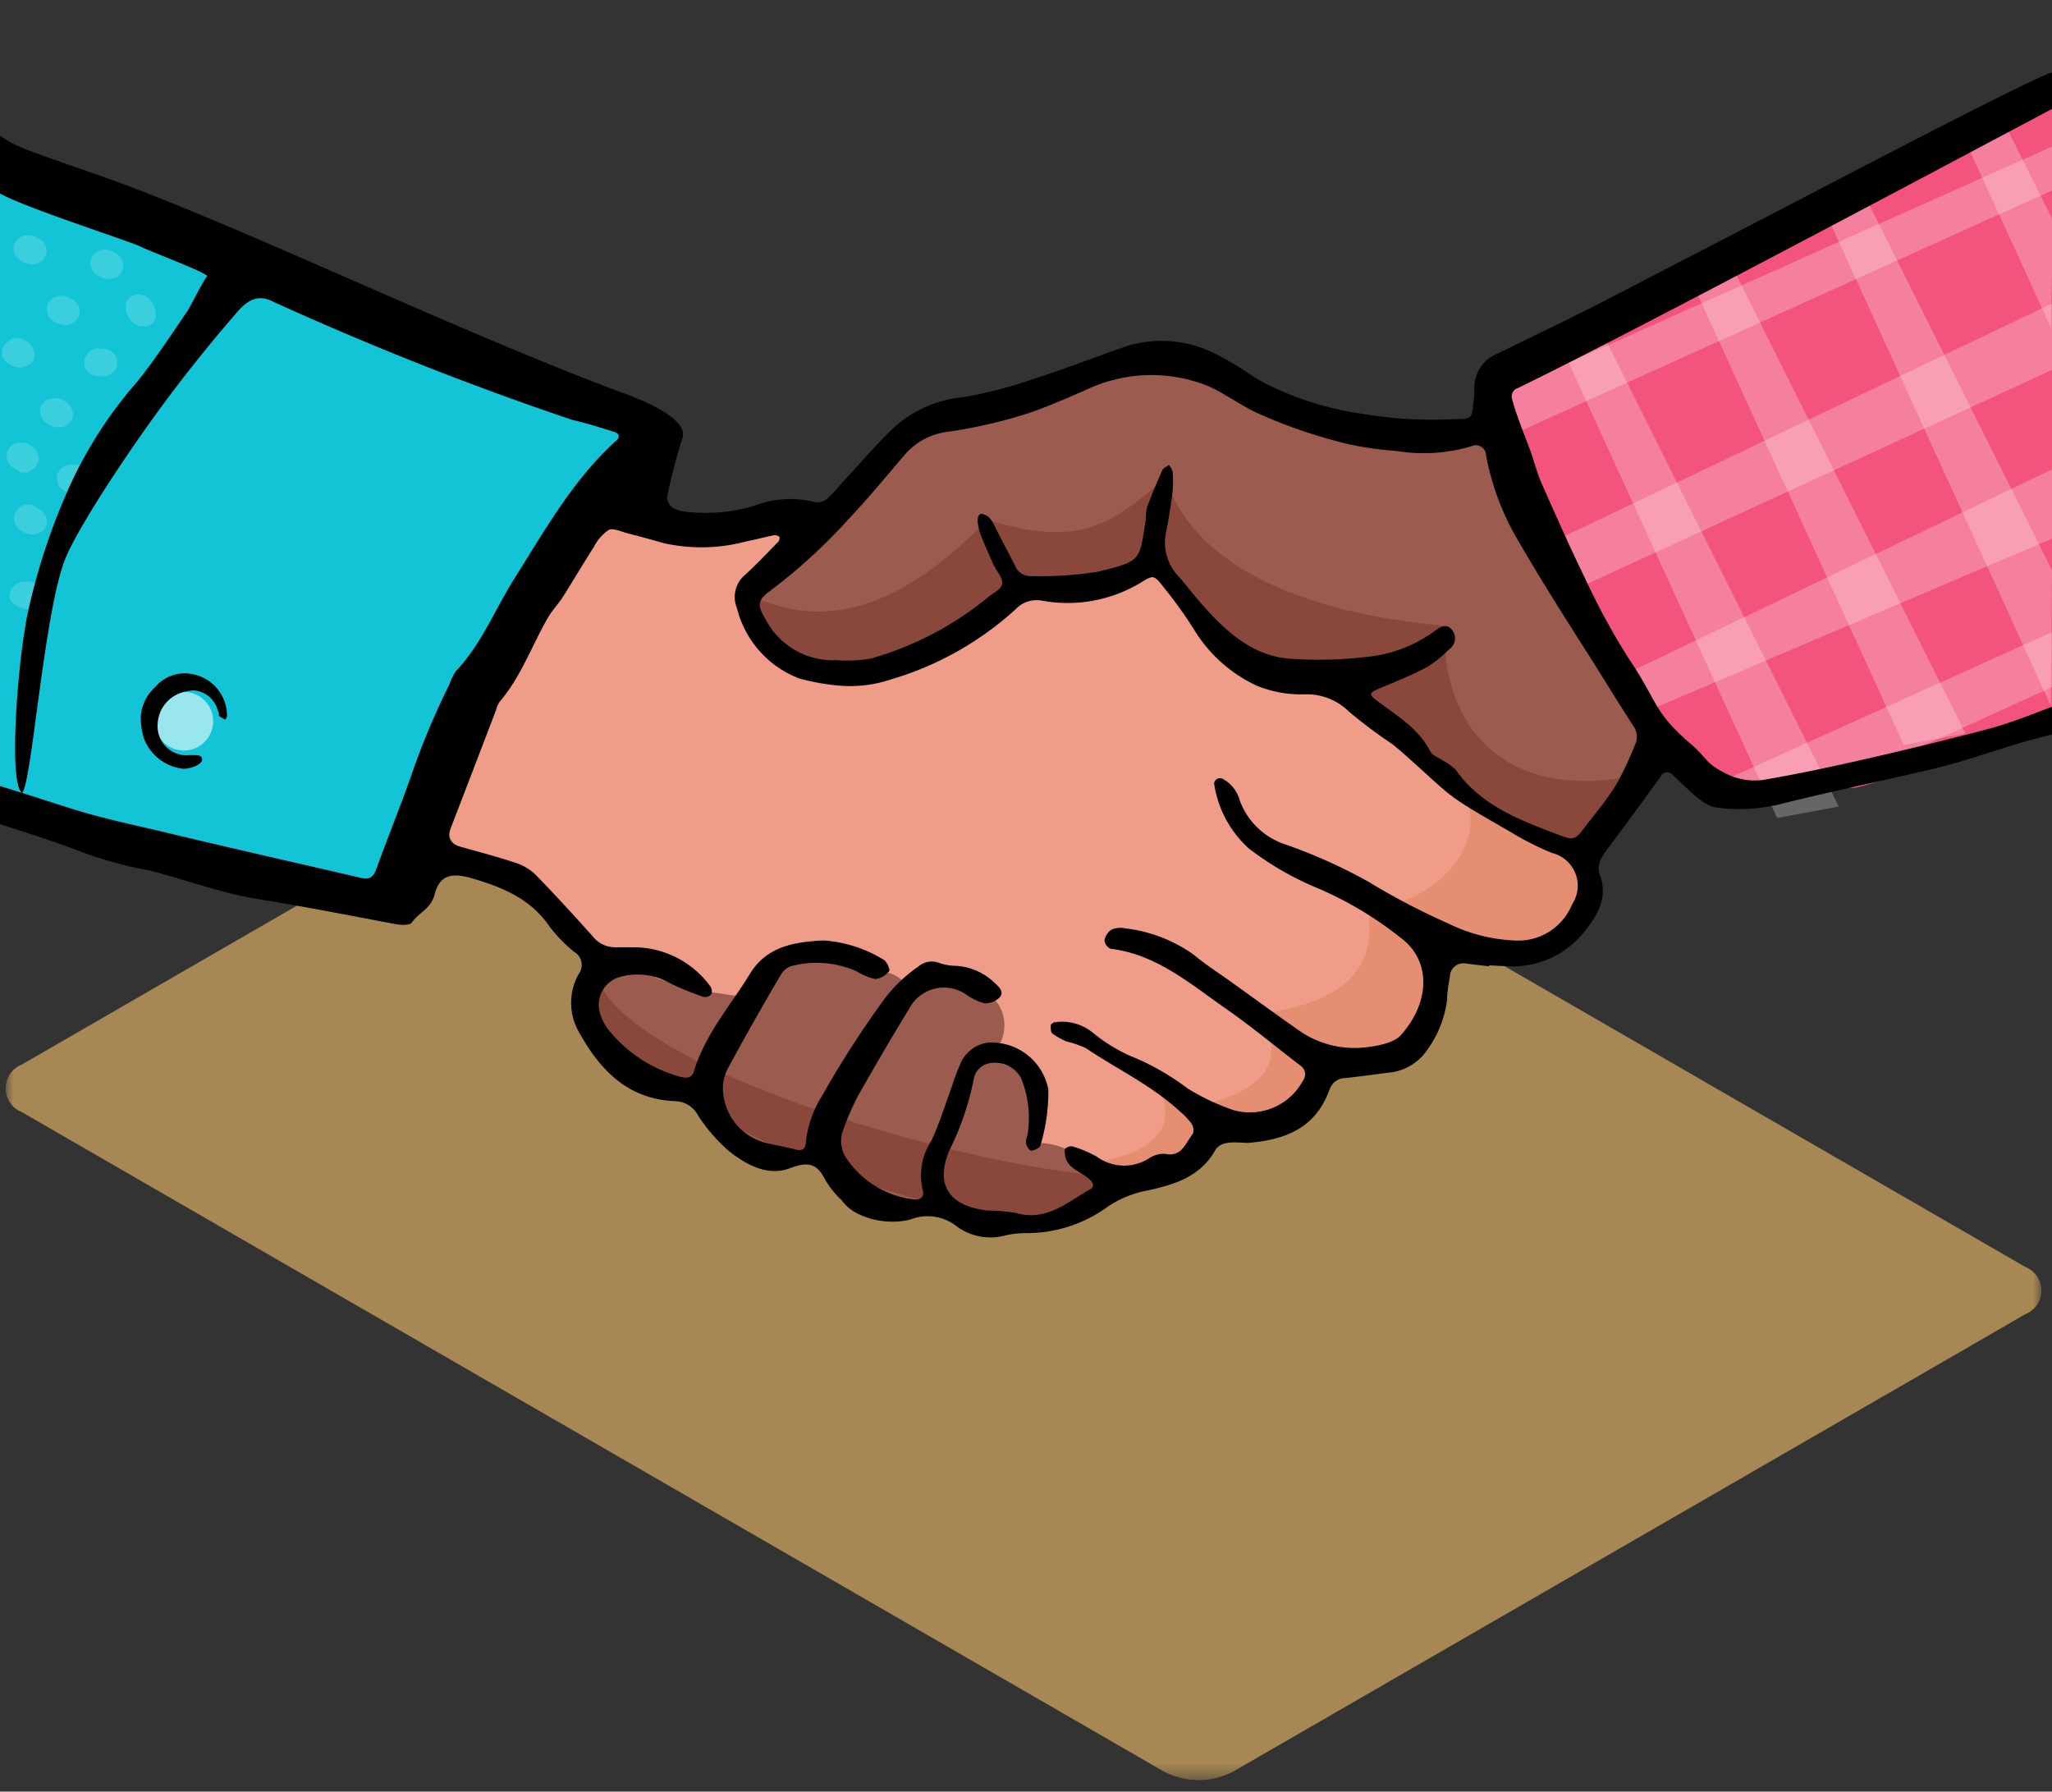 <svg xmlns="http://www.w3.org/2000/svg" viewBox="0 0 126 110" width="126" height="110">
    <rect x="0" y="0" width="126" height="110" fill="#333333" stroke="none"/>
    <defs>
        <style>
            .g,.k{fill:#fff}.e{fill:#9b5b4e}.g{opacity:.25}.h{fill:#e28b6d;opacity:.8}.i{fill:#844035;opacity:.73}.k{opacity:.17}.m{fill:none}
        </style>
        <mask id="a" x=".34" y="36.76" width="125" height="72.53" maskUnits="userSpaceOnUse">
            <path fill-rule="evenodd" fill="#fff" d="M125.34 109.29H.34V36.76h125v72.53z"/>
        </mask>
    </defs>
    <g mask="url(#a)">
        <path d="M124.35 77.78L54.2 37.27a3.51 3.51 0 0 0-.48-.22 4.58 4.58 0 0 0-1.63-.29 4.27 4.27 0 0 0-2.1.51l-3.21 1.85L1.34 65.36a1.57 1.57 0 0 0 0 2.92l70.15 40.5a4.6 4.6 0 0 0 4.21 0l45.44-26.23 3.21-1.86a1.56 1.56 0 0 0 0-2.91" style="isolation:isolate" fill="#f5c26b" opacity=".6" fill-rule="evenodd"/>
    </g>
    <path d="M96.45 52.62c-1.9-2.09-4.87-2.24-7.09-4-.93-.79-1.86-1.58-2.8-2.36-.38-.32-.83-1.11-1.24-1.09a13 13 0 0 0-3.64-2.54c-1.8-1-3.85-1.36-5.62-2.39a11.65 11.65 0 0 1-4-3.77c-.57-.9-1.92-1.64-3-.92-1.58 1.11-3.65.72-5.46 1.06-2.2.4-3.8 1.9-5.8 2.75a21.28 21.28 0 0 1-9.56 1.21 1.89 1.89 0 0 0-.56-1.52c-.53-.49-1.09-1-1.65-1.38a6.57 6.57 0 0 1 .4-.62 6.89 6.89 0 0 1 1-.92 2.2 2.2 0 0 0 .71-1.52c0-.53.47-1.79.08-2.18s-1.58-.1-2.17-.1a2.48 2.48 0 0 0-.73.12 2.82 2.82 0 0 0-1.33.19 7.19 7.19 0 0 1-5.66-.23 2.21 2.21 0 0 0-2.51.9 94.1 94.1 0 0 0-8.29 16.51A2.21 2.21 0 0 0 29 52.59c3.51 1 5.18 3.83 8.06 5.91 3.17 2.29 7.57 4 11.14 5.59s7.36 3 11.06 4.35S67 72.05 71.07 72a2.22 2.22 0 0 0 2.23-2.67 4.23 4.23 0 0 0-.3-.89l1.2.2c2.78.41 5.73.6 7.07-2.37a1.88 1.88 0 0 0 0-1.47c3.51.59 7.85-1.4 6.79-5.59a5 5 0 0 0-.48-1.16 3.37 3.37 0 0 0-.19-.32c-.06-.09-.13-.17-.2-.26 3 1.15 6.69 1.76 9.14-.48a3.1 3.1 0 0 0 .12-4.37z" fill="#ef9d89"/>
    <path class="e" d="M99.42 41.4c-.66-.77-1.31-2.3-2.29-2.67-.94-1.75-2.09-2.82-3-4.57-.76-1.4-1.82-2.95-2-4.58 0-.31-.06-.63-.1-.93-.24-1.64-2.22-2-3.41-1.3a23.39 23.39 0 0 1-10.21-2.8c-2.37-1.16-4.32-2-6.78-2-.54-.29-1.65.18-2.36.47a6.06 6.06 0 0 1-.91.3c-.66.08-1.33.17-2 .27a1.81 1.81 0 0 0-1.29.82 38.79 38.79 0 0 1-4.42.87 1.8 1.8 0 0 0-1.41 1.07A7.78 7.78 0 0 0 52 31.47a1.85 1.85 0 0 0-.13.6 19.3 19.3 0 0 1-2.22 1.68 2.23 2.23 0 0 0-1.08 1.55 2.22 2.22 0 0 0-2.25 2.08c.14 4 5.64 3.76 8.44 3.07a13.6 13.6 0 0 0 7.61-5 1.88 1.88 0 0 0 2.2.85 10.14 10.14 0 0 0 2.41-1.1 10 10 0 0 0 4.41-1.2 1.29 1.29 0 0 0 .08.28 12.22 12.22 0 0 0 10.32 7 14.72 14.72 0 0 0 2.52-.09 1.78 1.78 0 0 0 .42 2.26l4 3.58a22.14 22.14 0 0 0 1.89 1.68 1.94 1.94 0 0 0 .89 1.36c4.32 2 5.9 2.67 7.68-.38a2.36 2.36 0 0 0 .42-1.3h.06c1.85-2.18 1.54-4.92-.25-6.99zM66.65 71.5a2.14 2.14 0 0 0-.67-.67 4.2 4.2 0 0 0-2.46-.65 2.29 2.29 0 0 0-.31-1.63v-.4a2.26 2.26 0 0 0-1.4-2.75 3.43 3.43 0 0 0-1.53-.25 1.83 1.83 0 0 0 .13-.16c1.79-.73 1.71-3.82-.46-4.17l-.2-.08-.34-.06a1.8 1.8 0 0 0-1.76-.38 4.86 4.86 0 0 1-2 .17 2 2 0 0 0-1.58-.8 2.24 2.24 0 0 0-.7.09l-.56-.25a5.15 5.15 0 0 0-4.68 0c-.58.34-1 1.27-1.55 1.51a5.11 5.11 0 0 1-2.17 0 18.69 18.69 0 0 1-5.3-1.46 2.23 2.23 0 0 0-2.85 2c.09 3.12 4 4.69 6.67 5.28l.8.15a4.5 4.5 0 0 0 4.45 3.43 1.79 1.79 0 0 0 .56.24 9.84 9.84 0 0 0 2.51.3h.16a2.41 2.41 0 0 0 .4 1.05 3.27 3.27 0 0 0 1.93 1.34 3.32 3.32 0 0 0 .82.09 2.3 2.3 0 0 0 2.52.2 3.81 3.81 0 0 0 .84-.52 3.12 3.12 0 0 0 1.14 1.17 3.86 3.86 0 0 0 1.86.49 2 2 0 0 0 1.4.61 2.06 2.06 0 0 0 1.5-.52c.33.29.79.7 1.32.52 2.29-.72 2.92-2.76 1.51-3.89z"/>
    <path d="M126 6.27c-9.39 4.89-32.25 16.84-33.1 16.21-1-.74-1.14 2-1.14 2l4.84 12.39s5 7.67 5.4 8.21c.62.84 1.88 1.88 2.88 3.27.76 1.06 3.57.53 3.57.53s4.48-.76 5.21-.51 11.92-4.33 12.42-4.43l-.08-1.75z" fill="#f2547d"/>
    <path class="g" d="M95.94 21.43l13.18 28.79 3.79-.7L98.3 20.27l-2.36 1.16zM103.72 16.95l13.18 28.79 3.79-.7-14.62-29.25-2.35 1.16zM112.13 13.13l13.79 30.18.08-8.29-11.52-23.05-2.35 1.16zM120.69 8.67l5.23 11.42.16-6.51-3.03-6.07-2.36 1.16z"/>
    <path class="g" d="M111.32 48.87L126 42.19v-3.38l-21.12 9.54 6.44.52zM101.26 43.61L126 33.07v-4.25l-25.85 12.41 1.11 2.38zM96.83 36.14L126 22.71l.07-4.11-30.13 14.38.89 3.16zM93.29 26.49L126 11.69V9L92.18 24.12l1.11 2.37z"/>
    <path class="h" d="M89.18 47.94c3 2.89-.52 7.18-4.32 7.71-.54.08 7 2.64 8.51 2.83a4.25 4.25 0 0 0 3.55-1.89c.53-.84.76-3.18.17-3.76s-7.91-4.89-7.91-4.89zM83.89 55.31c1.13 5-2.7 6.4-6.5 6.94-.54.08 4.45 2.74 5.91 2.93a5.49 5.49 0 0 0 4.14-1.91c.53-.84 1-3.53.45-4.11s-4-3.85-4-3.85zM77.61 62.8c1.57 3-1.16 4.65-4.46 5.11-.46.07 1.38 1.16 2.64 1.32s3.56-.09 4.52-1.55a2.39 2.39 0 0 0-.31-3.07c-.54-.47-2.39-1.81-2.39-1.81zM71.15 66.88c1.38 2.65-1 4.07-3.91 4.47-.4.06 1.21 1 2.32 1.16s3.12-.08 4-1.36a2.1 2.1 0 0 0-.28-2.69c-.51-.41-2.13-1.58-2.13-1.58z"/>
    <path class="i" d="M71.23 30.51c-1 3.73.45 5.48 4.59 9.06 2.07 1.79 8.86 2.61 13.28-.5.3-.22-.21-.63-.21-.63-9.2-.81-15.58-3.79-17.35-9.1 0 0-.3 1.11-.31 1.17zM46.36 37.81c2.42 2.95 1.57 3.81 6.22 3.41 2.83-.24 8.76-2.61 9.72-5.79a21.1 21.1 0 0 0-1.85-3.33c-4.88 4.9-9.45 6.79-14.4 4.44 0 0 .27 1.23.31 1.27z"/>
    <path class="i" d="M61 33.21c2.42 2.95 1.82 3.17 6.47 2.78 2.83-.24 3-1.31 3.92-4.49.09-.3.67-2.57.67-2.57-3.79 3.31-5.69 4.74-11.37 3-.04 0 .23 1.23.31 1.28zM83.61 42c-.47 2.65 1.61 3.05 5.75 6.63 2.08 1.79 7.66 3.92 8.17 3.59.32-.2 3.28-4.71 3.28-4.71-7.89 1.87-12-2.42-12.11-8.3 0 .01-5.08 2.79-5.09 2.79z"/>
    <path d="M38.41 25.75c-1-.42-34.48-16-38.41-15.46v39.32c2.3 1.18 9.61 2.82 9.61 2.82l14.64 2.92s4.43-10.83 5.91-14c2.09-4.56 5.27-8.91 5.3-9.4a21.29 21.29 0 0 0 3.74-4.75c.2-.4-.34-2.14-.79-1.45z" fill="#13c4d6"/>
    <path class="k" d="M7 21.73l-.16-.15a1 1 0 0 0-.42-.17h-.19a.69.69 0 0 0-.35 0 .74.74 0 0 0-.34.15.72.72 0 0 0-.23.26.67.67 0 0 0-.13.3v.23a.84.84 0 0 0 .16.42l.17.15a.88.88 0 0 0 .41.17h.23a.69.69 0 0 0 .35 0 .7.7 0 0 0 .34-.15.68.68 0 0 0 .23-.25.76.76 0 0 0 .13-.31v-.23a.84.84 0 0 0-.2-.42zM2.83 15.18L2.75 15a.89.89 0 0 0-.32-.32l-.2-.1a.66.66 0 0 0-.33-.12.77.77 0 0 0-.37 0 .71.71 0 0 0-.32.14.59.59 0 0 0-.21.2l-.14.2a.89.89 0 0 0 0 .46l.09.2a.8.8 0 0 0 .31.32l.2.11a.87.87 0 0 0 .34.12.73.73 0 0 0 .36 0 .71.71 0 0 0 .32-.14.69.69 0 0 0 .25-.23l.1-.2a.77.77 0 0 0 0-.46zM4.86 18.93l-.08-.21a.89.89 0 0 0-.32-.32l-.2-.1a.66.66 0 0 0-.33-.12.77.77 0 0 0-.37 0 .77.77 0 0 0-.32.14.64.64 0 0 0-.24.22l-.1.2a.8.8 0 0 0 0 .46l.08.2a.8.8 0 0 0 .31.32l.2.11a.72.72 0 0 0 .34.11.66.66 0 0 0 .37 0 .8.8 0 0 0 .31-.14.62.62 0 0 0 .25-.23l.1-.2a.77.77 0 0 0 0-.44zM9.56 19.52v-.21a.88.88 0 0 0-.08-.45l-.1-.2a.75.75 0 0 0-.21-.29.81.81 0 0 0-.3-.21.8.8 0 0 0-.34-.07.64.64 0 0 0-.33.05l-.2.1a.88.88 0 0 0-.27.36v.22a.84.84 0 0 0 .07.44l.1.2a.78.78 0 0 0 .21.29.81.81 0 0 0 .3.21.67.67 0 0 0 .34.07.73.73 0 0 0 .33 0l.2-.11a.77.77 0 0 0 .28-.4zM7.54 16.08l-.08-.2a.89.89 0 0 0-.32-.32l-.2-.11a.76.76 0 0 0-.33-.11.77.77 0 0 0-.37 0 .8.8 0 0 0-.31.14.7.7 0 0 0-.25.23l-.1.2a.77.77 0 0 0 0 .45l.08.21a.89.89 0 0 0 .32.32l.2.11a.76.76 0 0 0 .33.11.77.77 0 0 0 .37 0 .66.66 0 0 0 .3-.11.64.64 0 0 0 .24-.22l.1-.2a.8.8 0 0 0 .02-.5zM4.46 25.24L4.37 25a.86.86 0 0 0-.31-.32l-.2-.11a.8.8 0 0 0-.34-.11.73.73 0 0 0-.36 0 .7.7 0 0 0-.32.13.92.92 0 0 0-.25.23l-.1.2a.86.86 0 0 0 0 .45l.09.21a.86.86 0 0 0 .31.32l.2.11a.8.8 0 0 0 .34.11.73.73 0 0 0 .36 0 .7.7 0 0 0 .32-.13.92.92 0 0 0 .25-.23l.1-.2a.86.86 0 0 0 0-.42zM2.35 27.94l-.08-.21a1 1 0 0 0-.27-.32l-.2-.1a.66.66 0 0 0-.33-.12.77.77 0 0 0-.37 0 .68.68 0 0 0-.31.14.62.62 0 0 0-.25.23l-.1.2a.77.77 0 0 0 0 .45l.08.21a.89.89 0 0 0 .32.32l.2.1a.66.66 0 0 0 .26.16.77.77 0 0 0 .37 0 .77.77 0 0 0 .33-.18.59.59 0 0 0 .24-.23l.1-.2a.77.77 0 0 0 .01-.45zM5.4 28.93l-.14-.17a.83.83 0 0 0-.4-.22h-.22a.69.69 0 0 0-.35 0 .71.71 0 0 0-.35.1.75.75 0 0 0-.27.23.77.77 0 0 0-.17.29v.22a.78.78 0 0 0 .11.44l.14.17a.94.94 0 0 0 .39.22h.22a.73.73 0 0 0 .36 0A.76.76 0 0 0 5 30.1a.63.63 0 0 0 .26-.22.66.66 0 0 0 .17-.29v-.22a.76.76 0 0 0-.03-.44zM2.57 36.24l-.11-.19a1 1 0 0 0-.37-.26l-.22-.07a.81.81 0 0 0-.35 0 .76.76 0 0 0-.36.06.7.7 0 0 0-.28.19.62.62 0 0 0-.21.27l-.06.21a.69.69 0 0 0 .06.45l.11.1a.81.81 0 0 0 .37.26l.22.07a.7.7 0 0 0 .35.06.77.77 0 0 0 .36-.07.7.7 0 0 0 .29-.19.68.68 0 0 0 .2-.27l.06-.21a.71.71 0 0 0-.06-.41zM2.83 31.78l-.08-.2a.89.89 0 0 0-.32-.32l-.2-.11A.76.76 0 0 0 1.9 31a.78.78 0 0 0-.37 0 .84.84 0 0 0-.32.14.76.76 0 0 0-.21.26l-.11.2a.86.86 0 0 0 0 .45l.09.21a.86.86 0 0 0 .31.32l.2.11a.85.85 0 0 0 .34.11.73.73 0 0 0 .36 0 .62.62 0 0 0 .32-.14.67.67 0 0 0 .25-.22l.1-.2a.8.8 0 0 0-.03-.46zM2.1 21.56l-.1-.2a.82.82 0 0 0-.3-.36l-.2-.11a.77.77 0 0 0-.33-.12.77.77 0 0 0-.37 0 .68.68 0 0 0-.31.23.62.62 0 0 0-.25.23l-.1.2a.77.77 0 0 0 0 .45L.2 22a.89.89 0 0 0 .32.32l.2.1a.66.66 0 0 0 .33.12.77.77 0 0 0 .37 0 .68.68 0 0 0 .31-.14.56.56 0 0 0 .27-.19l.1-.19a.8.8 0 0 0 0-.46z"/>
    <circle cx="11.29" cy="44.28" r="1.8" opacity=".57" fill="#fff"/>
    <path class="i" d="M36.34 62.19c.55 3.82 2.68 2.15 6.83 5.72 2.07 1.79 17.11 9.06 24.15 6 .35-.15-.14-1.77-.14-1.77-9.2-.82-28.68-6.73-30.44-12 0-.01-.64.44-.4 2.05z"/>
    <path class="m" d="M95.26 52.41a23.06 23.06 0 0 1-2.53-1.28c-4.33-2.49-3.32-2-6.72-4.94l-.55-.46a29.42 29.42 0 0 1-2.67-2 3.68 3.68 0 0 0-2.7-1.06 7.27 7.27 0 0 1-2.94-.52 8.92 8.92 0 0 1-3.91-3.52A27.89 27.89 0 0 0 71.37 36c-.55-.7-.59-.69-1.28-.28A8.67 8.67 0 0 1 64 36.88a1.77 1.77 0 0 0-1.58.48 19.56 19.56 0 0 1-7.69 4.33 7.91 7.91 0 0 1-3.11.38 14.16 14.16 0 0 1-2.46-.43 6.22 6.22 0 0 1-3.87-4.34 1.77 1.77 0 0 1 .53-2.06c.7-.63 1.36-1.32 2-2 .07-.07.13-.24.09-.29a.38.38 0 0 0-.32-.12c-.58.11-1.15.27-1.73.38a10.56 10.56 0 0 1-5.09.1c-.73-.21-1.47-.41-2.21-.6-.39-.1-.87-.34-1.15-.2a2.76 2.76 0 0 0-.91 1.05c-.64 1-1.23 2-1.86 3-.28.45-.66.84-.93 1.29-1 1.72-1.69 3.67-3 5.22a1.81 1.81 0 0 0-.21.49c-.92 2.42-1.85 4.83-2.78 7.25-.23.62 0 1 .64 1.16 1.14.34 2.29.64 3.41 1a3.08 3.08 0 0 1 1.18.71c1.19 1.22 2.34 2.48 3.48 3.75a1.76 1.76 0 0 0 1.38.69h1.24a5.83 5.83 0 0 1 4.58 2.35.55.55 0 0 1 .07.49.52.52 0 0 1-.47.17 17.14 17.14 0 0 1-2.12-.87A4 4 0 0 0 38 60a1.78 1.78 0 0 0-1.17 2.24 3 3 0 0 0 .57 1.1 8.55 8.55 0 0 0 4.4 2.85c.4.08.67.09.82-.38.7-2.26 2.24-4 3.46-6 1-1.69 2.79-1.92 4.48-2A8.09 8.09 0 0 1 54.23 59c.2.09.42.62.35.7a1.28 1.28 0 0 1-.85.49 3.58 3.58 0 0 1-1.14-.47 6.06 6.06 0 0 0-4-.33 1.14 1.14 0 0 0-.64.5q-1.69 2.91-3.32 5.87a2.7 2.7 0 0 0-.26 1 3.5 3.5 0 0 0 2.53 3.46c.63.17 1.28.25 1.91.43s.65-.1.66-.51a6.59 6.59 0 0 1 1-2.8 60 60 0 0 1 3.74-5.82 8.88 8.88 0 0 1 2.19-2.12 1.27 1.27 0 0 1 1.34-.21 3.34 3.34 0 0 0 1 .16 3.74 3.74 0 0 1 2.38 1.07c.3.25.58.55.27.88a1.24 1.24 0 0 1-.92.35 3.43 3.43 0 0 1-1.11-.53 2.4 2.4 0 0 0-3.46.88c-1 1.72-2.07 3.45-3.06 5.2a15.41 15.41 0 0 0-1 2.26 1.9 1.9 0 0 0 .27 1.82 5.78 5.78 0 0 0 4 2.42c.43.1.76-.16.62-.57a3.82 3.82 0 0 1 .52-3c.5-1.07.85-2.21 1.26-3.33a15.7 15.7 0 0 1 .49-1.56 2.14 2.14 0 0 1 1.69-1.17 3.54 3.54 0 0 1 3.74 2.86 11.27 11.27 0 0 1-.43 3.46c0 .14-.36.32-.55.31s-.31-.3-.33-.48.11-.46.12-.69a6.4 6.4 0 0 0-.43-3.3 1.82 1.82 0 0 0-1.81-.92 1.2 1.2 0 0 0-1.12 1 17.29 17.29 0 0 1-1.49 4.36c-.83 2-.22 3.39 2.3 3.7a11.42 11.42 0 0 1 1.77.15c1.86.52 3.15-.65 4.57-1.45.26-.14.17-.38 0-.58-.48-.51-1.33-.63-1.53-1.43 0-.16-.12-.38 0-.48a.51.51 0 0 1 .46-.14 7.37 7.37 0 0 1 1.47.62 2.84 2.84 0 0 0 3.18.13 1.66 1.66 0 0 1 1-.3c1.06.23 1.27-.67 1.73-1.23a.73.73 0 0 0-.1-.64 4.75 4.75 0 0 0-.73-.76c-1.7-1.6-3.83-2.57-5.75-3.86a6.1 6.1 0 0 0-1.16-.4 4.26 4.26 0 0 1-.91-.51c-.1-.07-.1-.32-.08-.48s.16-.18.26-.2a3 3 0 0 1 2.33.65 10.12 10.12 0 0 0 2.25 1.4 15.32 15.32 0 0 1 3.54 2 13.54 13.54 0 0 0 2.88 1.36A3.7 3.7 0 0 0 80 66.37a.64.64 0 0 0-.18-.93c-1.54-1.18-3-2.43-4.64-3.54-2.17-1.51-4.22-3.28-7-3.62a.64.64 0 0 1-.37-.51 1 1 0 0 1 .42-.66 1.4 1.4 0 0 1 .87-.11 9 9 0 0 1 4.28 1.59c.68.57 1.43 1.05 2.16 1.57 1.4 1 2.79 2 4.19 3a2.28 2.28 0 0 0 2.48.51c.15-.07.48-.08.5 0 .47 1.22 1.4.26 2.08.41a1.83 1.83 0 0 0 1.26-.53 3.79 3.79 0 0 0 0-6 22.32 22.32 0 0 0-5-3 18.66 18.66 0 0 1-4.31-2.47 6.67 6.67 0 0 1-2.14-4 .36.36 0 0 1 .51-.29 2.11 2.11 0 0 1 1.07 1.35 4.47 4.47 0 0 0 2.87 2.71 32.85 32.85 0 0 1 5 2.25 42.68 42.68 0 0 0 4.87 2.57 10.2 10.2 0 0 0 4.28 1.06 3.56 3.56 0 0 0 3.34-2.22 2.11 2.11 0 0 0-1.28-3.1zM61.41 62.3c-.07 0-.15-.07-.23-.11l.28-.1h.15c-.06.11-.13.2-.2.21zM99.81 20.79c-.29.13-.55.26-.82.36-2 .76-3.68 2.18-5.78 2.71a.49.49 0 0 0-.36.68c.1.4.23.79.37 1.18.24.66.51 1.32.75 2s.41 1.36.69 2c.87 1.95 1.73 3.91 2.67 5.83a42.14 42.14 0 0 0 2.73 5 34.6 34.6 0 0 0 6.33 7.18 15.57 15.57 0 0 0 2.94 2 1.84 1.84 0 0 0 1.69.08 19.82 19.82 0 0 1 4.59-1.81 3.6 3.6 0 0 0 1.09-.61c.58-.36-16-25.39-16.45-26.26l-2.38 1.11 2.38-1.11c-.07-.13-.25-.23-.44-.34z"/>
    <path class="m" d="M97.81 40.65c-1.53-2.46-3.12-4.89-4.57-7.4a16 16 0 0 1-2-5.28.63.63 0 0 0-.91-.56 10.29 10.29 0 0 1-4.58.29 22.14 22.14 0 0 1-2.83-.39 31.38 31.38 0 0 1-5.86-2c-1-.49-1.91-1.19-2.94-1.62a9.33 9.33 0 0 0-7.43.25c-1.31.54-2.6 1.17-4 1.58a30.09 30.09 0 0 1-4.52 1A4.17 4.17 0 0 0 55.49 28c-1.12 1.31-2.22 2.64-3.4 3.89a33.94 33.94 0 0 1-4.72 4.32c-.84.61-.88.9-.35 1.77a4.64 4.64 0 0 0 4.38 2.53 8.33 8.33 0 0 0 2.13-.1 19.85 19.85 0 0 0 7.2-3.78c.31-.27.83-.55.85-.85S61.2 35 61 34.6s-.48-1.08-.7-1.63c-.32-.8-.31-1.44 0-1.41.56.05.71.54.93 1 .37.73.76 1.46 1.14 2.2a1 1 0 0 0 1 .62 21.93 21.93 0 0 0 4.07-.27c2.72-.66 2.55-.67 2.95-3.26a4 4 0 0 1 .07-.7c.29-.77.61-1.53.94-2.27.06-.14.27-.22.41-.32a1.1 1.1 0 0 1 .22.41 6.22 6.22 0 0 1 0 1.22q-.15 1.25-.39 2.46a3 3 0 0 0 .79 2.78c.52.57 1 1.2 1.49 1.78 1.4 1.57 3 3 5.15 3.23a24.76 24.76 0 0 0 4.79-.09 8.45 8.45 0 0 0 4.28-1.61c.34-.24.77-.45 1.09 0a.81.81 0 0 1-.2 1.12 7.58 7.58 0 0 1-1.39 1.09c-.95.49-1.94.89-2.92 1.31-.64.27-.69.36-.21.73 1.22.93 2.58 1.7 3.32 3.15.12.24.47.35.71.52a3.44 3.44 0 0 1 .86.62c1.57 2.23 4 3.1 6.37 4 .85.32 1 .27 1.5-.44.69-.89 1.41-1.77 2-2.72a21.11 21.11 0 0 0 1.13-2.4 1.14 1.14 0 0 0-.14-1.17c-.83-1.29-1.64-2.55-2.45-3.9z"/>
    <path d="M126 43.89v-.5c-1.78.7-3 1.12-3.71 1.31-1 .28-8.89 2.31-13.72 3.13a3.9 3.9 0 0 1-2.75-.42c-1.06-.54-1-.84-1.87-1.62-2.47-2.09-2.1-2.63-3.89-5.28a42.14 42.14 0 0 1-2.73-5c-.94-1.92-1.8-3.88-2.67-5.83-.28-.64-.45-1.34-.69-2s-.51-1.32-.75-2c-.14-.39-.27-.78-.37-1.18a.54.54 0 0 1 .36-.68C100.15 20.48 124 7.74 126 6.69V4.46c-.38-.06-10.11 5-11.88 5.91-2.67 1.41-15.86 8.24-16.49 8.56-1.91.95-3.82 1.88-5.74 2.81a2.23 2.23 0 0 0-1.36 2.1 6.65 6.65 0 0 1-.06.89c-.09.95-.12 1-1.07 1a26 26 0 0 1-5.85-.34 19.27 19.27 0 0 1-5.9-1.87c-.88-.47-1.67-1.12-2.57-1.55a7.33 7.33 0 0 0-5.84-.74c-1.89.66-3.76 1.39-5.67 2a27.1 27.1 0 0 1-4.46 1.16 7.27 7.27 0 0 0-4.28 1.92c-1 .95-1.89 2-2.82 3-.41.43-.77.91-1.21 1.3a.93.93 0 0 1-.77.22 6 6 0 0 0-3.66.21 10.52 10.52 0 0 1-4.06.4 2.48 2.48 0 0 1-1-.26.84.84 0 0 1-.34-.7 34.56 34.56 0 0 1 .94-3.6c.37-1.2-2.58-2.36-3.49-2.69-10.36-3.83-23.85-10.42-32.09-13.34C1 9 1 9 0 8.33v3.55c1.43.82 7.74 2.87 8.44 3.18 1.32.6 3.9 1.54 4.29 1.88-.3.36-1.09 2-1.27 2.23-1 1.45-2 3-3.1 4.34a26.07 26.07 0 0 0-4.22 6.65 39.18 39.18 0 0 0-2.39 7.27c-.64 2.78-1.27 10.72-.39 11.25.58-.62 1.28-10.32 2.51-14 .53-1.68 3.29-5.77 3.85-6.6a91.45 91.45 0 0 1 6.68-8.73c.69-.83 1.34-1.36 2.37-.83a193.3 193.3 0 0 0 18.4 7.27c.86.19 1.71.47 2.55.73.26.08.39.28.14.51-2.67 2.41-4.4 5.52-6.28 8.5-1.2 1.9-2 4-3.59 5.68a3.13 3.13 0 0 0-.39.8 45.82 45.82 0 0 0-2.33 5.55c-.68 1.95-1.47 3.87-2.17 5.81-.18.5-.44.65-.93.53C18 52.93 13.86 52 9.71 51c-1.79-.42-3.59-.8-5.34-1.36-.86-.26-2.56-.83-4.37-1.38v2.33c.1.06 2.37.73 4.52 1.53a24.94 24.94 0 0 0 4.67 1.33c2.24.56 4.4 1.4 6.7 1.76 2.81.45 5.6 1 8.4 1.53.33.06.87.08 1-.1.41-.61 1.18-.84 1.4-1.73.3-1.16 1-1.35 2.24-1 1.89.55 3.66 1.26 4.83 3a9.36 9.36 0 0 0 1.49 1.53.92.92 0 0 1 .29 1.35 3.6 3.6 0 0 0-.07 3.43c1.3 2.39 3 4.27 6 4.39a1.62 1.62 0 0 1 1.4.89 10.55 10.55 0 0 0 1.85 2.14c1.08.87 2.42 1.6 3.77 1.09 1.13-.43 1.68-.31 2.19.72a5.57 5.57 0 0 0 1 1.24 2.63 2.63 0 0 0 .92.79 4.82 4.82 0 0 0 3.29.4 2.86 2.86 0 0 1 2.85.41 3.5 3.5 0 0 0 3 .56 5.66 5.66 0 0 1 1.26-.14 8.43 8.43 0 0 0 5-1.61 6.44 6.44 0 0 1 2.42-1c1.69-.36 3.34-.86 4.25-2.57a1.09 1.09 0 0 1 .73-.36c.41-.07.83 0 1.24 0 2.19-.18 4.07-.85 4.94-3.13l.07-.16a1 1 0 0 1 .94-.69c.89-.09 1.77-.22 2.66-.33a3.2 3.2 0 0 0 2.38-1.39 6.64 6.64 0 0 0 1.23-3.12c0-.48.1-.95.17-1.42a.83.83 0 0 1 1-.77l1.41.17v-.06l1.25.06a5.63 5.63 0 0 0 4.55-2.07c.81-1 1.53-2.12 1-3.54-.24-.65.12-1.13.48-1.62q1.65-2.2 3.26-4.44a.43.43 0 0 1 .73-.08c1 .91 1.86 1.9 2.7 2a10.54 10.54 0 0 0 4.18-.28c4.13-1 5.39-1.22 9.21-2.12 2.31-.54 4.36-1.41 7.26-2.1v-1.19zM96.53 55.53a3.57 3.57 0 0 1-3.34 2.22 10.2 10.2 0 0 1-4.28-1.06A42.68 42.68 0 0 1 84 54.12a32.85 32.85 0 0 0-5-2.25 4.47 4.47 0 0 1-2.87-2.71 2.11 2.11 0 0 0-1.07-1.35.36.36 0 0 0-.51.29 6.67 6.67 0 0 0 2.14 4A18.66 18.66 0 0 0 81 54.57a22.32 22.32 0 0 1 5 3c2 1.49 1.72 4.11 0 6-.56.64-2.39.78-2.77.77a5.92 5.92 0 0 1-3.55-1.13c-1.43-1-2.79-2-4.19-3-.73-.52-1.48-1-2.16-1.57A9 9 0 0 0 69.1 57a1.4 1.4 0 0 0-.86.08 1 1 0 0 0-.42.66.64.64 0 0 0 .37.51c2.79.34 4.84 2.11 7 3.62 1.6 1.11 3.1 2.36 4.64 3.54a.64.64 0 0 1 .18.93 3.7 3.7 0 0 1-4.23 1.83 13.54 13.54 0 0 1-2.88-1.36 15.32 15.32 0 0 0-3.54-2 10.12 10.12 0 0 1-2.25-1.4 3 3 0 0 0-2.33-.65c-.1 0-.25.12-.26.2s0 .41.08.48a4.26 4.26 0 0 0 .91.51 6.1 6.1 0 0 1 1.16.4c1.92 1.29 4 2.26 5.75 3.86a4.75 4.75 0 0 1 .73.76.73.73 0 0 1 .1.64c-.46.56-.67 1.46-1.73 1.23a1.66 1.66 0 0 0-1 .3 2.84 2.84 0 0 1-3.18-.13 7.37 7.37 0 0 0-1.47-.62.51.51 0 0 0-.46.14c-.08.1 0 .32 0 .48.2.8 1 .92 1.53 1.43.19.2.28.44 0 .58-1.42.8-2.71 2-4.57 1.45a11.42 11.42 0 0 0-1.77-.15c-2.52-.31-3.13-1.75-2.3-3.7a17.29 17.29 0 0 0 1.49-4.36 1.2 1.2 0 0 1 1.12-1 1.82 1.82 0 0 1 1.78.92 6.4 6.4 0 0 1 .43 3.3c0 .23-.15.47-.12.69s.21.48.33.48.53-.17.55-.31a11.27 11.27 0 0 0 .49-3.46 3.54 3.54 0 0 0-3.74-2.86A2.14 2.14 0 0 0 59 65.24a15.7 15.7 0 0 0-.56 1.49c-.41 1.12-.76 2.26-1.26 3.33a3.82 3.82 0 0 0-.52 3c.14.41-.19.67-.62.57a5.78 5.78 0 0 1-4-2.42 1.9 1.9 0 0 1-.27-1.82 15.41 15.41 0 0 1 1-2.26c1-1.75 2-3.48 3.06-5.2a2.4 2.4 0 0 1 3.51-.86 3.43 3.43 0 0 0 1.11.53 1.24 1.24 0 0 0 .92-.35c.31-.33 0-.63-.27-.88a3.74 3.74 0 0 0-2.38-1.07 3.34 3.34 0 0 1-1-.16 1.27 1.27 0 0 0-1.34.21 8.88 8.88 0 0 0-2.15 2.09 60 60 0 0 0-3.74 5.82 6.59 6.59 0 0 0-1 2.8c0 .41-.16.65-.66.51s-1.28-.26-1.91-.43a3.5 3.5 0 0 1-2.53-3.46 2.7 2.7 0 0 1 .26-1q1.62-3 3.32-5.87a1.14 1.14 0 0 1 .64-.5 6.06 6.06 0 0 1 4 .33 3.58 3.58 0 0 0 1.14.47 1.28 1.28 0 0 0 .85-.49c.07-.08-.15-.61-.35-.7a8.09 8.09 0 0 0-3.69-1.18c-1.69.09-3.43.32-4.48 2-1.22 2-2.76 3.73-3.46 6-.15.47-.42.46-.82.38a8.55 8.55 0 0 1-4.4-2.85 3 3 0 0 1-.57-1.1A1.78 1.78 0 0 1 38 60a4 4 0 0 1 3.09.34 17.14 17.14 0 0 0 2.12.87.52.52 0 0 0 .47-.17.55.55 0 0 0-.07-.49A5.83 5.83 0 0 0 39 58.16h-1.24a1.76 1.76 0 0 1-1.38-.69c-1.14-1.27-2.29-2.53-3.48-3.75a3.08 3.08 0 0 0-1.17-.72c-1.12-.38-2.27-.68-3.41-1-.67-.19-.87-.54-.64-1.16.93-2.42 1.86-4.83 2.78-7.25a1.81 1.81 0 0 1 .21-.49c1.33-1.55 2-3.5 3-5.22.27-.45.65-.84.93-1.29.63-1 1.22-2 1.86-3a2.76 2.76 0 0 1 .91-1.05c.28-.14.76.1 1.15.2.74.19 1.48.39 2.21.6a10.56 10.56 0 0 0 5.09-.1c.58-.11 1.15-.27 1.73-.38a.38.38 0 0 1 .32.12s0 .22-.09.29c-.66.68-1.32 1.37-2 2a1.77 1.77 0 0 0-.53 2.06 6.22 6.22 0 0 0 3.87 4.34 14.16 14.16 0 0 0 2.46.43 7.91 7.91 0 0 0 3.11-.38 19.56 19.56 0 0 0 7.69-4.33 1.77 1.77 0 0 1 1.62-.51 8.67 8.67 0 0 0 6.13-1.16c.69-.41.73-.42 1.28.28a27.89 27.89 0 0 1 1.87 2.59 8.92 8.92 0 0 0 3.91 3.52 7.27 7.27 0 0 0 2.94.52 3.68 3.68 0 0 1 2.7 1.06 29.42 29.42 0 0 0 2.67 2l.55.46c3.4 3 2.39 2.45 6.72 4.94a17.65 17.65 0 0 0 2.53 1.28 2.07 2.07 0 0 1 1.23 3.16zm3.87-9.81a21.11 21.11 0 0 1-1.13 2.4c-.6 1-1.32 1.83-2 2.72-.54.71-.65.76-1.5.44-2.39-.91-4.8-1.78-6.37-4a3.44 3.44 0 0 0-.86-.62c-.24-.17-.59-.28-.71-.52-.74-1.45-2.1-2.22-3.32-3.15-.48-.37-.43-.46.21-.73 1-.42 2-.82 2.92-1.31a7.58 7.58 0 0 0 1.36-1.1.81.81 0 0 0 .2-1.12c-.32-.48-.75-.27-1.09 0a8.45 8.45 0 0 1-4.28 1.61 24.76 24.76 0 0 1-4.79.09c-2.19-.23-3.75-1.66-5.15-3.23-.52-.58-1-1.21-1.49-1.78a3 3 0 0 1-.79-2.78q.24-1.21.39-2.46a6.22 6.22 0 0 0 0-1.22 1.1 1.1 0 0 0-.22-.41c-.14.1-.35.18-.41.32-.33.74-.65 1.5-.94 2.27a4 4 0 0 0-.07.7c-.4 2.59-.23 2.6-2.95 3.26a21.93 21.93 0 0 1-4.07.27 1 1 0 0 1-1-.62c-.38-.74-.77-1.47-1.14-2.2-.22-.42-.37-.91-.93-1-.31 0-.32.61 0 1.41.22.55.46 1.09.7 1.63s.59.82.57 1.21-.54.58-.85.85a19.85 19.85 0 0 1-7.2 3.78 8.33 8.33 0 0 1-2.13.1A4.64 4.64 0 0 1 47 38c-.53-.87-.49-1.16.35-1.77a33.94 33.94 0 0 0 4.72-4.32c1.18-1.25 2.28-2.58 3.4-3.89a4.17 4.17 0 0 1 2.71-1.51 30.09 30.09 0 0 0 4.52-1c1.36-.41 2.65-1 4-1.58a9.33 9.33 0 0 1 7.43-.25c1 .43 1.94 1.13 2.94 1.62a31.38 31.38 0 0 0 5.86 2 22.14 22.14 0 0 0 2.83.39 10.29 10.29 0 0 0 4.58-.29.63.63 0 0 1 .91.56 16 16 0 0 0 2 5.28c1.45 2.51 3 4.94 4.57 7.4.81 1.3 1.62 2.61 2.45 3.9a1.14 1.14 0 0 1 .13 1.18z"/>
    <path d="M8.64 44.08a2.68 2.68 0 0 1 .88-1.89 2.4 2.4 0 0 1 1.82-.85 2.7 2.7 0 0 1 1.06.23 2.61 2.61 0 0 1 1.54 2.37.65.65 0 0 1-.1.24 1.91 1.91 0 0 1-.4-.23v-.12c0-.09-.05-.17-.08-.25a1.64 1.64 0 0 0-1.45-1.19 1.88 1.88 0 0 0-.5.07 2.11 2.11 0 0 0-1.73 2 1.78 1.78 0 0 0 1.57 1.9 2.22 2.22 0 0 0 .37 0H12c.39 0 .4.18.41.29s-.17.32-.62.47a2 2 0 0 1-.55.08 2.92 2.92 0 0 1-2.43-1.94 4.71 4.71 0 0 1-.17-1.18z"/>
</svg>
